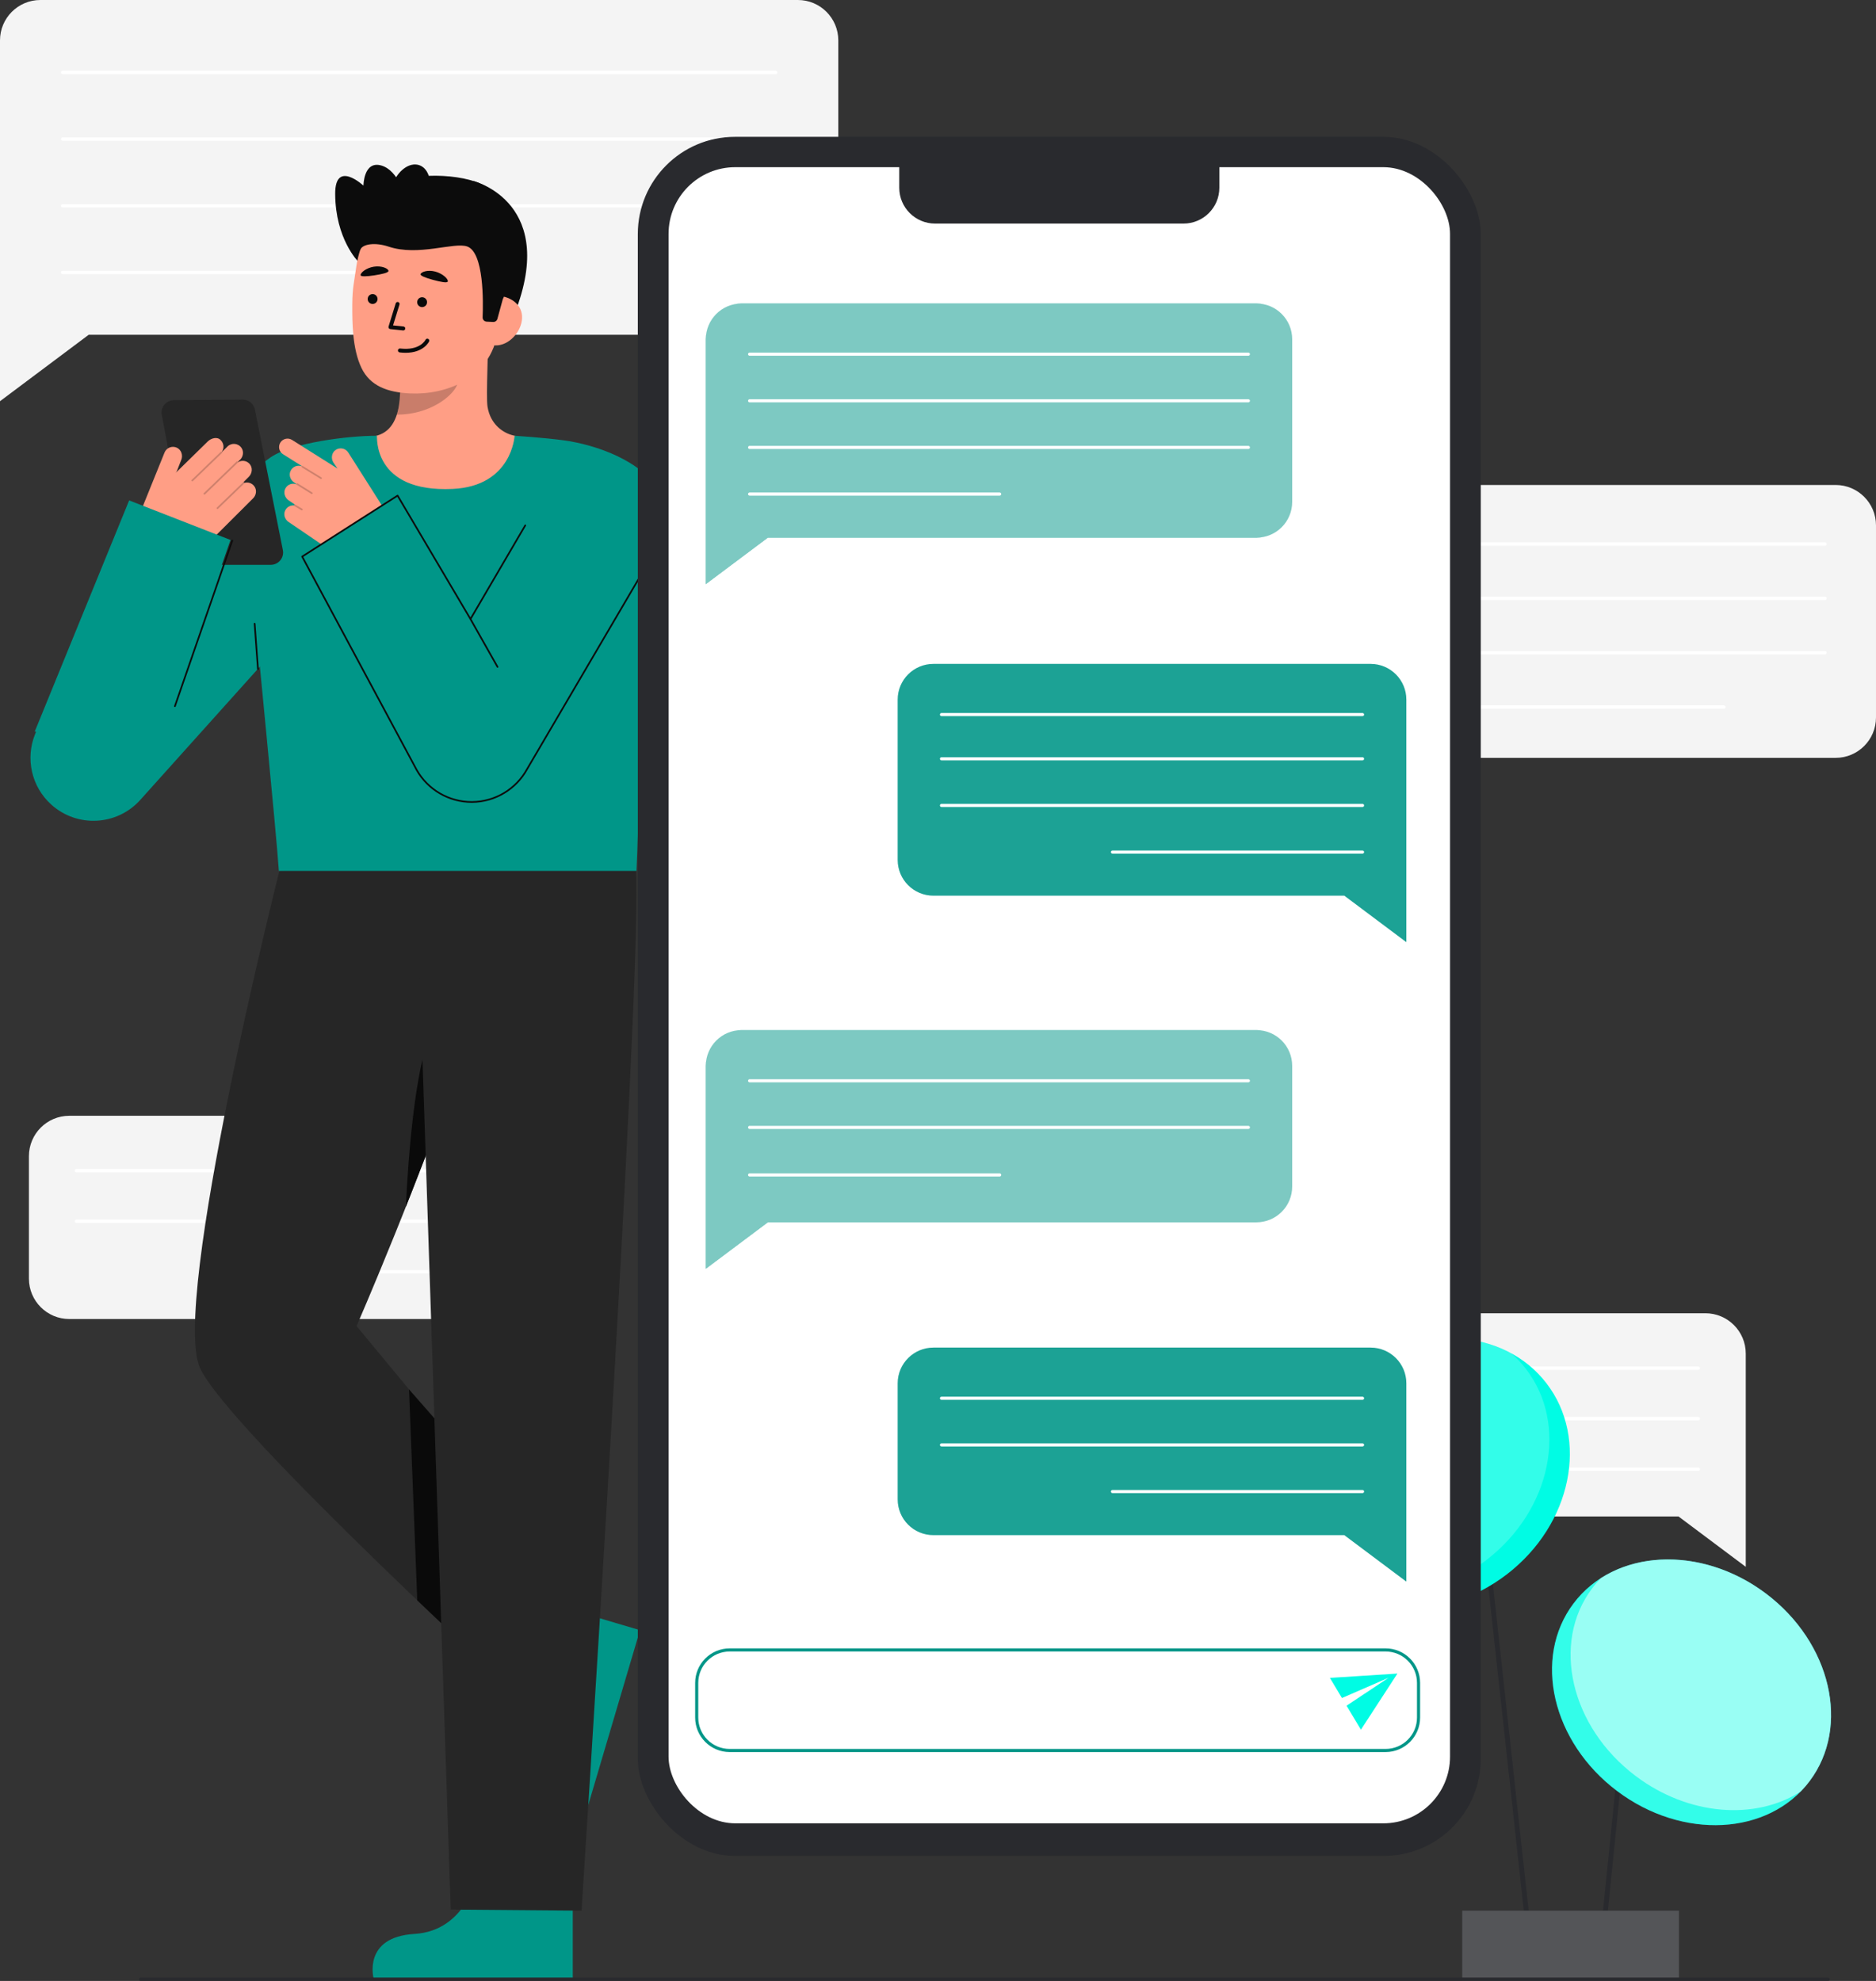 <svg id="Layer_2" data-name="Layer 2" xmlns="http://www.w3.org/2000/svg" viewBox="0 0 848.181 895.667" style="width: 100%; height: 100%;">
  <rect x="0" y="0" width="848.181" height="895.667" fill="#333333" stroke="none"/>
  <g id="Layer_2-2" data-name="Layer 2">
    <g>
      <g>
        <path d="m558.33,685.651h200.567s30.4,22.769,30.4,22.769v-96.397c0-10.086-8.176-18.261-18.261-18.261h-212.706c-10.086,0-18.261,8.176-18.261,18.261v55.366c0,10.086,8.176,18.261,18.261,18.261Z" fill="#f4f4f4"></path>
        <path d="m767.839,619.35h-206.311c-.421,0-.762-.341-.762-.762s.341-.762.762-.762h206.311c.421,0,.762.341.762.762s-.341.762-.762.762Z" fill="#fff"></path>
        <path d="m767.839,642.2h-206.311c-.421,0-.762-.341-.762-.762s.341-.762.762-.762h206.311c.421,0,.762.341.762.762s-.341.762-.762.762Z" fill="#fff"></path>
        <path d="m767.839,665.05h-122.529c-.421,0-.762-.341-.762-.762s.341-.762.762-.762h122.529c.421,0,.762.341.762.762s-.341.762-.762.762Z" fill="#fff"></path>
      </g>
      <g>
        <rect x="678.099" y="641.308" width="2.187" height="246.77" transform="translate(-79.156 78.423) rotate(-6.245)" fill="#292a2e"></rect>
        <rect x="665.209" y="813.35" width="131.311" height="2.187" transform="translate(-152.951 1459.696) rotate(-84.228)" fill="#292a2e"></rect>
        <rect x="661.1" y="863.867" width="97.989" height="31.8" fill="#292a2e"></rect>
        <rect x="661.1" y="863.867" width="97.989" height="31.8" fill="#fff" opacity=".2"></rect>
        <ellipse cx="764.785" cy="765.156" rx="55.903" ry="66.797" transform="translate(-306.445 916.24) rotate(-53.042)" fill="#00fce4"></ellipse>
        <ellipse cx="764.785" cy="765.156" rx="55.903" ry="66.797" transform="translate(-306.445 916.24) rotate(-53.042)" fill="#fff" opacity=".2"></ellipse>
        <path d="m818.158,805.317c-1.262,1.683-2.623,3.259-4.071,4.717-20.433,13.055-50.594,11-74.521-7.007-29.476-22.175-38.323-60.155-19.758-84.826,1.262-1.683,2.622-3.249,4.061-4.717,20.443-13.064,50.594-11,74.531,6.997,29.475,22.185,38.322,60.165,19.758,84.836Z" fill="#fff" opacity=".5"></path>
        <ellipse cx="646.264" cy="666.172" rx="66.797" ry="57.522" transform="translate(-272.378 533.735) rotate(-37.665)" fill="#00fce4"></ellipse>
        <path d="m672.159,705.244c-22.616,17.468-51.358,20.13-72.192,8.759-2.378-2.094-4.58-4.433-6.576-7.017-19.416-25.141-11.479-63.806,17.723-86.343,22.616-17.458,51.358-20.13,72.183-8.768,2.388,2.094,4.59,4.443,6.586,7.026,19.416,25.141,11.479,63.806-17.723,86.343Z" fill="#fff" opacity=".2"></path>
      </g>
      <g>
        <path d="m829.92,342.659h-258.007l-32.691,24.485v-129.607c0-10.086,8.176-18.261,18.261-18.261h272.436c10.086,0,18.261,8.176,18.261,18.261v86.861c0,10.086-8.176,18.261-18.261,18.261Z" fill="#f4f4f4"></path>
        <path d="m825.106,246.734h-262.808c-.421,0-.762-.341-.762-.762s.341-.762.762-.762h262.808c.421,0,.762.341.762.762s-.341.762-.762.762Z" fill="#fff"></path>
        <path d="m825.106,271.305h-262.808c-.421,0-.762-.341-.762-.762s.341-.762.762-.762h262.808c.421,0,.762.341.762.762s-.341.762-.762.762Z" fill="#fff"></path>
        <path d="m825.106,295.877h-262.808c-.421,0-.762-.341-.762-.762s.341-.762.762-.762h262.808c.421,0,.762.341.762.762s-.341.762-.762.762Z" fill="#fff"></path>
        <path d="m779.408,320.448h-217.111c-.421,0-.762-.341-.762-.762s.341-.762.762-.762h217.111c.421,0,.762.341.762.762s-.341.762-.762.762Z" fill="#fff"></path>
      </g>
      <g>
        <path d="m31.34,596.375h200.567s30.4,22.769,30.4,22.769v-96.397c0-10.086-8.176-18.261-18.261-18.261H31.34c-10.086,0-18.261,8.176-18.261,18.261v55.366c0,10.086,8.176,18.261,18.261,18.261Z" fill="#f4f4f4"></path>
        <path d="m240.848,530.075H34.537c-.421,0-.762-.341-.762-.762s.341-.762.762-.762h206.311c.421,0,.762.341.762.762s-.341.762-.762.762Z" fill="#fff"></path>
        <path d="m240.848,552.924H34.537c-.421,0-.762-.341-.762-.762s.341-.762.762-.762h206.311c.421,0,.762.341.762.762s-.341.762-.762.762Z" fill="#fff"></path>
        <path d="m240.848,575.774h-122.528c-.421,0-.762-.341-.762-.762s.341-.762.762-.762h122.528c.421,0,.762.341.762.762s-.341.762-.762.762Z" fill="#fff"></path>
      </g>
      <g>
        <path d="m360.754,151.361H40.103L0,181.398V18.261C0,8.176,8.176,0,18.261,0h342.492c10.086,0,18.261,8.176,18.261,18.261v114.838c0,10.086-8.176,18.261-18.261,18.261Z" fill="#f4f4f4"></path>
        <path d="m350.707,33.513H28.308c-.421,0-.762-.341-.762-.762s.341-.762.762-.762h322.399c.421,0,.762.341.762.762s-.341.762-.762.762Z" fill="#fff"></path>
        <path d="m350.707,63.655H28.308c-.421,0-.762-.341-.762-.762s.341-.762.762-.762h322.399c.421,0,.762.341.762.762s-.341.762-.762.762Z" fill="#fff"></path>
        <path d="m350.707,93.798H28.308c-.421,0-.762-.341-.762-.762s.341-.762.762-.762h322.399c.421,0,.762.341.762.762s-.341.762-.762.762Z" fill="#fff"></path>
        <path d="m189.945,123.941H28.308c-.421,0-.762-.341-.762-.762s.341-.762.762-.762h161.637c.421,0,.762.341.762.762s-.341.762-.762.762Z" fill="#fff"></path>
      </g>
      <g>
        <g>
          <path d="m161.941,118.272s-10.288-10.232-10.4-30.558c-.087-15.737,12.782-3.787,12.782-3.787,0,0,.048-11.332,8.002-9.117,7.955,2.215,10.897,14.529,10.897,14.529" fill="#0c0c0c"></path>
          <path d="m214.06,81.854s39.644,9.825,17.631,62.353l-3.593-.249-7.293-.506" fill="#0c0c0c"></path>
          <path id="sk" d="m163.177,198.799c.179-.023,2.16,32.853,40.352,29.986,26.44-1.981,35.868-30.033,36.473-30.033-2.851-.606-6.374-1.525-7.774-1.841-4.651-1.048-10.458-4.887-11.8-12.972-.773-4.66.539-28.5.135-33.215l-40.586,9.059c.567,9.958,4.536,33.043-9.375,37.128-2.315.676-4.808,1.297-7.426,1.887Z" fill="#ff9e85"></path>
          <path id="sh" d="m179.409,187.477c.575-1.835.917-3.431,1.221-6.299.544-5.13.254-9.846-.265-14.651,8.199-1.091,16.071-4.54,22.431-9.827.754,2.783,4.898,14.944,3.751,17.59-2.169,5-12.362,13.188-27.137,13.188Z" fill="#0c0c0c" opacity=".22"></path>
          <path d="m185.479,177.888c16.058.75,36.418-6.672,39.641-28.168l2.909-19.396c3.223-21.496-5.454-40.615-25.693-43.65h0c-20.239-3.035-37.981,12.122-41.204,33.618l-1.288,8.587c-.265,1.768-.555,4.967-.565,8.917-.02,7.88-.02,19.867,4.143,28.545,3.93,8.193,11.798,11.068,22.057,11.547Z" fill="#ff9e85"></path>
          <g>
            <g>
              <circle id="e1_eye" cx="168.467" cy="135.197" r="2.231" fill="#0a0a0a"></circle>
              <g id="e1_n">
                <path d="m182.34,149.403c.452,0,.839-.341.887-.8.051-.49-.304-.929-.795-.981l-4.727-.494,2.91-9.443c.145-.471-.119-.971-.591-1.116-.471-.145-.97.119-1.116.59l-3.229,10.48c-.078.255-.038.532.109.755s.386.368.652.396l5.807.607c.031.003.063.005.093.005Z" fill="#0a0a0a"></path>
              </g>
              <g id="e1_m">
                <path d="m183.389,159.511c8.091,0,10.499-4.889,10.607-5.119.21-.446.019-.978-.426-1.188-.443-.21-.973-.021-1.186.421-.101.208-2.572,5.01-11.475,3.946-.499-.062-.934.291-.993.78-.058.489.291.934.78.992.961.115,1.858.167,2.693.167Z" fill="#0a0a0a"></path>
              </g>
              <path id="e1_eb" d="m190.142,123.959c-.214.665,2.205,1.659,5.606,2.571s6.48,1.569,6.711.73c.292-1.059-2.242-3.553-5.644-4.464s-6.336.118-6.673,1.164Z" fill="#0a0a0a"></path>
              <circle id="e1_eye-2" data-name="e1_eye" cx="190.845" cy="136.62" r="2.232" fill="#0a0a0a"></circle>
            </g>
            <path id="e1_eb-2" data-name="e1_eb" d="m163.038,124.426c.074.695,2.688.622,6.167.075s6.559-1.195,6.43-2.056c-.163-1.086-3.129-2.414-6.607-1.867-3.479.547-6.106,2.756-5.989,3.848Z" fill="#0a0a0a"></path>
          </g>
          <path d="m222.881,156.081c6.151.922,12.124-4.91,13.046-11.061.922-6.151-3.555-10.29-9.706-11.213l-3.787,3.646-4.841,17.835,5.288.793Z" fill="#ff9e85"></path>
          <path d="m220.008,145.429c-1.04-.049-1.847-.924-1.804-1.964.282-6.722.651-29.351-6.985-32.027-5.982-2.096-22.099,4.588-35.56.059-5.889-1.981-11.834-1.271-12.81,1.505-.386,1.099-1.927-15.669,9.232-26.706,8.884-8.788,33.936-8.181,44.72-3.423,29.859,13.174,10.507,52.45,10.507,52.45l-2.424,8.853c-.234.855-1.03,1.433-1.915,1.391l-2.961-.138Z" fill="#0c0c0c"></path>
          <ellipse cx="185.414" cy="86.508" rx="12.533" ry="8.515" transform="translate(41.719 232.157) rotate(-70.399)" fill="#0c0c0c"></ellipse>
        </g>
        <g>
          <path d="m228.443,762.261s26.598,14.726,21.257,37.716c-5.34,22.99,14.107,23.417,14.107,23.417l25.546-86.335-43.135-12.763-17.777,37.966Z" fill="#009688"></path>
          <path d="m126.322,393.77s-49.414,195.905-35.82,224.902c13.364,28.507,151.755,155.171,151.755,155.171l24.932-46.332-105.972-127.94s30.111-69.305,47.471-122.585c10.465-32.119,21.819-60.929,23.491-94.668h0s-105.857,11.452-105.857,11.452Z" fill="#262626"></path>
          <polygon points="199.202 644.455 184.936 628.208 188.649 723.577 204.55 738.691 199.202 644.455" fill="#0a0a0a"></polygon>
          <path d="m197.127,510.744s2.596-53.238-2.351-43.025c-8.932,18.438-11.266,77.882-11.266,77.882l13.617-34.857Z" fill="#0a0a0a"></path>
          <path d="m215.792,847.832s-4.854,25.164-28.415,26.566c-23.561,1.402-18.452,20.172-18.452,20.172h90.036v-44.983s-43.169-1.755-43.169-1.755Z" fill="#009688"></path>
          <path d="m287.066,388.8s.399-1.855.636,8.987c1.395,63.99-24.768,466.104-24.768,466.104l-59.163-.497-15.839-477.195,99.135,2.601Z" fill="#262626"></path>
        </g>
        <path d="m114.75,272.348c1.22,14.335,10.156,103.766,11.328,121.423h161.679c.913-15.925,2.014-85.559,5.478-116.7,3.306-29.716,9.792-45.669,5.038-54.454-7.769-14.358-29-21.58-43.476-23.54-8.84-1.197-22.135-2.055-22.135-2.055,0,0-1.126,22.773-27.969,24.04-36.541,1.724-34.101-24.04-34.282-24.04-13.267,0-38.375,3.174-48.01,9.726-21.666,14.733-10.241,35.222-7.651,65.599Z" fill="#009688"></path>
        <path d="m124.327,216.479l-37.649,38.95-34.286-13.857-36.34,89.914-.225.537c-4.334,10.786-1.747,23.588,7.405,31.803,11.7,10.502,29.698,9.531,40.2-2.169l98.703-109.959-37.809-35.22Z" fill="#009688"></path>
        <g>
          <path d="m157.476,204.623c-1.232-1.955-3.859-2.496-5.772-1.146-1.793,1.266-2.134,3.807-.964,5.663l1.872,2.721-20.58-12.962c-1.787-1.125-4.148-.589-5.273,1.198s-.589,4.148,1.198,5.273l8.57,5.398c-.022.018-.041.04-.059.063-1.949-.732-4.259.12-5.164,2.226-.774,1.801-.03,3.906,1.593,5.006l1.142.773c-.008.046-.006.093.003.138-1.784-.685-3.878-.04-4.922,1.689-1.134,1.879-.428,4.343,1.389,5.574l2.813,1.906c-.122.007-.239.066-.306.18-.038.063-.048.133-.047.201-1.669-.156-3.375.713-4.122,2.452-.774,1.801-.03,3.906,1.593,5.006l15.23,10.358c6.886,4.665,15.915,4.686,22.822.051l10.872-7.294-21.889-34.473Z" fill="#ff9e85"></path>
          <g fill="none" opacity=".2">
            <path d="m145.077,216.577c-.043-.009-.085-.025-.124-.049l-8.385-5.146c-.179-.11-.235-.345-.126-.524.111-.18.345-.234.524-.125l8.385,5.146c.179.11.235.345.126.524-.086.14-.248.204-.4.174Z" fill="#0c0c0c"></path>
            <path d="m140.897,223.369c-.044-.009-.087-.025-.127-.051l-6.559-4.096c-.178-.111-.232-.346-.121-.525s.346-.233.525-.121l6.559,4.096c.178.111.232.346.121.525-.086.138-.247.202-.398.172Z" fill="#0c0c0c"></path>
            <path d="m136.412,230.751c-.041-.008-.081-.023-.119-.046l-3.143-1.862c-.181-.107-.241-.341-.134-.521.108-.181.341-.242.521-.134l3.143,1.862c.181.107.241.341.134.521-.085.143-.249.21-.402.179Z" fill="#0c0c0c"></path>
          </g>
        </g>
        <g>
          <path d="m90.459,255.378h31.958c3.519,0,6.159-3.217,5.472-6.668l-12.644-63.541c-.523-2.628-2.84-4.513-5.519-4.49l-31.144.262c-3.473.029-6.075,3.19-5.437,6.604l11.83,63.279c.494,2.64,2.798,4.554,5.484,4.554Z" fill="#262626"></path>
          <path d="m115.075,219.992c-1.084-1.603-2.968-2.146-4.612-1.661-.012-.073-.026-.148-.081-.206-.1-.099-.231-.11-.356-.081l2.481-2.475c1.583-1.578,1.819-4.178.326-5.841-1.375-1.531-3.596-1.776-5.251-.747,0-.041-.032-.075-.045-.115l1.021-1.019c1.413-1.41,1.756-3.658.637-5.311-1.505-2.225-4.555-2.44-6.359-.642l-2.357,2.351c-.01-.014-.006-.034-.019-.047-.015-.018-.043-.013-.061-.027,1.008-1.594.826-3.724-.561-5.116-1.592-1.822-4.434-.931-5.958.589l-14.379,14.085.438-.657,2.036-5.189c.816-2.081-.01-4.557-2.045-5.481-2.171-.985-4.695.058-5.555,2.249l-11.904,29.439s25.01,18.098,31.008,12.116l20.958-20.902c1.413-1.41,1.756-3.658.638-5.311Z" fill="#ff9e85"></path>
          <g fill="none" opacity=".2">
            <path d="m86.679,217.52c.147.145.383.147.532.003l13.241-12.786c.151-.146.155-.387.009-.539-.126-.153-.388-.155-.539-.009l-13.241,12.786c-.151.146-.155.387-.009.539l.006.006Z" fill="#0c0c0c"></path>
            <path d="m92.157,223.515c.147.145.383.147.532.003l14.777-14.27c.151-.146.155-.387.009-.539-.134-.137-.387-.155-.539-.009l-14.777,14.27c-.151.146-.155.387-.009.539l.006.006Z" fill="#0c0c0c"></path>
            <path d="m98.053,230.043c.147.145.383.147.532.003l11.788-11.382c.151-.146.155-.387.009-.539-.151-.15-.387-.155-.539-.009l-11.788,11.382c-.151.146-.155.387-.009.539l.006.006Z" fill="#0c0c0c"></path>
          </g>
        </g>
        <polygon points="58.393 226.251 104.214 244.133 69.357 344.772 15.71 330.764 58.393 226.251" fill="#009688"></polygon>
        <path d="m213.236,362.605c-10.266,0-19.75-5.511-24.83-14.446l-51.788-96.511,43.131-27.567,32.96,55.81,35.627-61.559,46.263,33.942-56.283,95.435c-4.959,9.101-14.46,14.801-24.823,14.894-.086,0-.173.001-.257.001Z" fill="#009688"></path>
        <path d="m213.236,362.985c-10.387,0-20.027-5.609-25.161-14.639l-51.793-96.519c-.094-.176-.037-.394.13-.501l43.131-27.566c.087-.056.193-.075.294-.049.1.024.187.088.24.177l32.631,55.252,24.439-41.789c.106-.183.34-.242.521-.136.182.106.243.34.137.521l-24.767,42.348c-.068.116-.193.188-.328.189h0c-.135,0-.26-.071-.328-.187l-32.76-55.471-42.502,27.164,51.622,96.2c4.994,8.784,14.382,14.245,24.494,14.245h.254c10.218-.093,19.602-5.724,24.491-14.696l50.405-85.936c.108-.182.343-.242.521-.136.181.106.242.34.136.521l-50.399,85.926c-5.016,9.205-14.655,14.988-25.148,15.082h-.261Z" fill="#0c0c0c"></path>
        <path d="m224.933,301.904c-.132,0-.262-.07-.332-.193l-12.224-21.631c-.103-.183-.039-.415.144-.519.181-.102.416-.039.519.144l12.224,21.631c.103.183.039.415-.144.519-.06.033-.123.049-.187.049Z" fill="#0c0c0c"></path>
        <path d="m79.079,319.671c-.042,0-.083-.007-.125-.021-.199-.069-.303-.286-.235-.485l25.93-74.866c.07-.199.288-.302.485-.235.199.069.303.286.235.485l-25.93,74.866c-.055.158-.202.256-.36.256Z" fill="#0c0c0c"></path>
        <path d="m116.625,302.904c-.197,0-.364-.153-.379-.353l-1.504-20.533c-.015-.21.143-.392.353-.408.193-.019.391.142.408.352l1.504,20.533c.015.21-.143.392-.353.408-.009,0-.019.001-.028.001Z" fill="#0c0c0c"></path>
      </g>
      <path d="m826.493,895.636H63.627c-.42,0-.762-.341-.762-.762s.341-.762.762-.762h762.866c.421,0,.762.341.762.762s-.341.762-.762.762Z" fill="#292a2e"></path>
      <g>
        <g>
          <rect x="288.371" y="61.871" width="381.125" height="777.264" rx="43.928" ry="43.928" fill="#292a2e"></rect>
          <rect x="302.274" y="75.589" width="353.321" height="748.805" rx="30.164" ry="30.164" fill="#fff"></rect>
          <path d="m406.572,69.917h144.725v14.975c0,8.938-7.256,16.194-16.194,16.194h-112.337c-8.938,0-16.194-7.256-16.194-16.194v-14.975h0Z" fill="#292a2e"></path>
        </g>
        <g>
          <path d="m568.071,243.098h-220.911l-28.052,21.011v-110.731c0-8.923,7.233-16.156,16.156-16.156h232.807c8.923,0,16.156,7.233,16.156,16.156v73.564c0,8.923-7.233,16.156-16.156,16.156Z" fill="#009688"></path>
          <polygon points="584.227 243.098 347.161 243.098 319.109 264.109 319.109 137.223 584.227 137.223 584.227 243.098" fill="#fff" opacity=".49"></polygon>
          <path d="m564.426,160.834h-225.516c-.388,0-.703-.315-.703-.703s.314-.703.703-.703h225.516c.388,0,.703.315.703.703s-.314.703-.703.703Z" fill="#fff"></path>
          <path d="m564.426,181.919h-225.516c-.388,0-.703-.315-.703-.703s.314-.703.703-.703h225.516c.388,0,.703.315.703.703s-.314.703-.703.703Z" fill="#fff"></path>
          <path d="m564.426,203.004h-225.516c-.388,0-.703-.315-.703-.703s.314-.703.703-.703h225.516c.388,0,.703.315.703.703s-.314.703-.703.703Z" fill="#fff"></path>
          <path d="m451.974,224.089h-113.064c-.388,0-.703-.315-.703-.703s.314-.703.703-.703h113.064c.388,0,.703.315.703.703s-.314.703-.703.703Z" fill="#fff"></path>
        </g>
        <g>
          <path d="m422.018,694.09h185.769s28.052,21.011,28.052,21.011v-89.646c0-8.923-7.233-16.156-16.156-16.156h-197.665c-8.923,0-16.156,7.233-16.156,16.156v52.479c0,8.923,7.233,16.156,16.156,16.156Z" fill="#009688"></path>
          <path d="m422.018,694.09h185.769s28.052,21.011,28.052,21.011v-89.646c0-8.923-7.233-16.156-16.156-16.156h-197.665c-8.923,0-16.156,7.233-16.156,16.156v52.479c0,8.923,7.233,16.156,16.156,16.156Z" fill="#fff" opacity=".11"></path>
          <path d="m616.038,632.911h-190.375c-.388,0-.703-.314-.703-.703s.314-.703.703-.703h190.375c.388,0,.703.314.703.703s-.314.703-.703.703Z" fill="#fff"></path>
          <path d="m616.038,653.996h-190.375c-.388,0-.703-.314-.703-.703s.314-.703.703-.703h190.375c.388,0,.703.314.703.703s-.314.703-.703.703Z" fill="#fff"></path>
          <path d="m616.038,675.081h-113.064c-.388,0-.703-.314-.703-.703s.314-.703.703-.703h113.064c.388,0,.703.314.703.703s-.314.703-.703.703Z" fill="#fff"></path>
        </g>
        <g>
          <path d="m422.018,404.966h185.769s28.052,21.011,28.052,21.011v-109.646c0-8.923-7.233-16.156-16.156-16.156h-197.665c-8.923,0-16.156,7.233-16.156,16.156v72.479c0,8.923,7.233,16.156,16.156,16.156Z" fill="#009688"></path>
          <path d="m422.018,404.966h185.769s28.052,21.011,28.052,21.011v-109.646c0-8.923-7.233-16.156-16.156-16.156h-197.665c-8.923,0-16.156,7.233-16.156,16.156v72.479c0,8.923,7.233,16.156,16.156,16.156Z" fill="#fff" opacity=".11"></path>
          <path d="m616.038,343.787h-190.375c-.388,0-.703-.314-.703-.703s.314-.703.703-.703h190.375c.388,0,.703.314.703.703s-.314.703-.703.703Z" fill="#fff"></path>
          <path d="m616.038,323.787h-190.375c-.388,0-.703-.314-.703-.703s.314-.703.703-.703h190.375c.388,0,.703.314.703.703s-.314.703-.703.703Z" fill="#fff"></path>
          <path d="m616.038,364.872h-190.375c-.388,0-.703-.314-.703-.703s.314-.703.703-.703h190.375c.388,0,.703.314.703.703s-.314.703-.703.703Z" fill="#fff"></path>
          <path d="m616.038,385.957h-113.064c-.388,0-.703-.314-.703-.703s.314-.703.703-.703h113.064c.388,0,.703.314.703.703s-.314.703-.703.703Z" fill="#fff"></path>
        </g>
        <g>
          <path d="m568.071,552.645h-220.911l-28.052,21.011v-91.754c0-8.923,7.233-16.156,16.156-16.156h232.807c8.923,0,16.156,7.233,16.156,16.156v54.588c0,8.923-7.233,16.156-16.156,16.156Z" fill="#009688"></path>
          <polygon points="584.227 552.645 347.161 552.645 319.109 573.656 319.109 465.746 584.227 465.746 584.227 552.645" fill="#fff" opacity=".49"></polygon>
          <path d="m564.426,489.358h-225.516c-.388,0-.703-.315-.703-.703s.314-.703.703-.703h225.516c.388,0,.703.315.703.703s-.314.703-.703.703Z" fill="#fff"></path>
          <path d="m564.426,510.443h-225.516c-.388,0-.703-.315-.703-.703s.314-.703.703-.703h225.516c.388,0,.703.315.703.703s-.314.703-.703.703Z" fill="#fff"></path>
          <path d="m451.974,531.933h-113.064c-.388,0-.703-.315-.703-.703s.314-.703.703-.703h113.064c.388,0,.703.315.703.703s-.314.703-.703.703Z" fill="#fff"></path>
        </g>
        <path d="m626.447,792.168h-296.538c-8.622,0-15.612-6.99-15.612-15.612v-15.651c0-8.623,6.99-15.613,15.613-15.613h296.536c8.623,0,15.613,6.99,15.613,15.613v15.651c0,8.622-6.99,15.612-15.612,15.612Zm-296.538-45.47c-7.846,0-14.206,6.36-14.206,14.206v15.652c0,7.846,6.36,14.206,14.206,14.206h296.537c7.846,0,14.207-6.361,14.207-14.207v-15.65c0-7.846-6.361-14.207-14.207-14.207h-296.537Z" fill="#009688"></path>
        <polygon points="601.279 758.635 606.727 767.732 627.822 758.57 608.807 771.206 615.301 782.049 631.801 756.679 601.279 758.635" fill="#00fce4"></polygon>
      </g>
    </g>
  </g>
</svg>